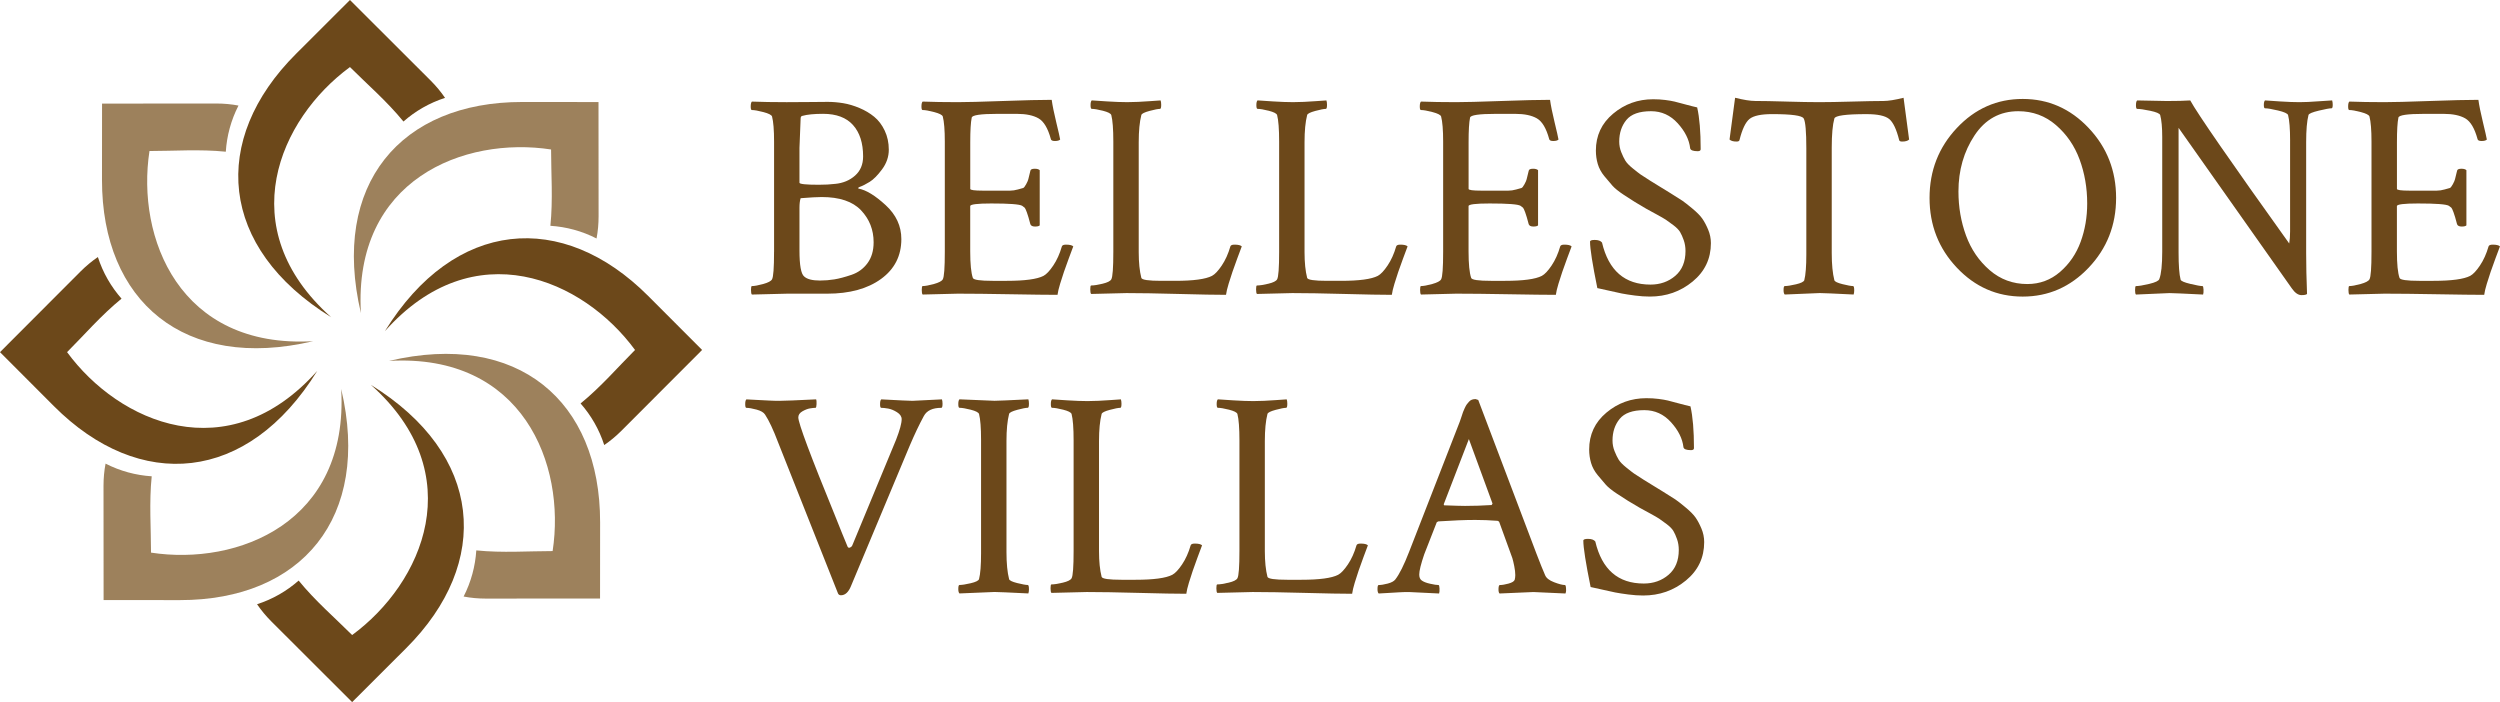 <?xml version="1.0" encoding="UTF-8"?>
<svg id="logos" xmlns="http://www.w3.org/2000/svg" viewBox="0 0 2000 561.68">
  <defs>
    <style>
      .cls-1 {
        fill: #9d815c;
      }

      .cls-2 {
        fill: #6c481a;
      }
    </style>
  </defs>
  <g>
    <path class="cls-2" d="M619.26,201.54v-88.28c0-9.19-.54-15.88-1.63-20.09-.47-1.25-2.76-2.41-6.89-3.5-4.13-1.09-7.2-1.63-9.23-1.63-.62,0-.93-.93-.93-2.8,0-2.02.31-3.35.93-3.97,8.1.31,17.36.47,27.79.47,7.94,0,14.44-.04,19.5-.12,5.06-.08,9.54-.12,13.43-.12s8.17.35,12.38,1.05c4.2.7,8.52,1.99,12.96,3.85,4.44,1.87,8.37,4.2,11.79,7.01,3.43,2.8,6.23,6.5,8.41,11.09,2.18,4.59,3.27,9.69,3.27,15.3s-1.79,10.82-5.37,15.65c-3.58,4.83-6.89,8.17-9.93,10.04-3.04,1.87-5.64,3.19-7.82,3.97-1.25.47-1.63.93-1.17,1.4,6.07,1.09,13.31,5.49,21.72,13.2,8.41,7.71,12.61,16.78,12.61,27.21,0,13.39-5.41,24.02-16.23,31.88-10.82,7.86-25.18,11.79-43.09,11.79h-32l-28.26.7c-.47-.47-.7-1.71-.7-3.74s.23-3.04.7-3.04c2.02,0,5.02-.54,8.99-1.63s6.34-2.34,7.12-3.74c1.09-1.87,1.63-9.19,1.63-21.95ZM668.07,147.12c6.38-.62,11.72-2.84,16-6.66,4.28-3.81,6.42-8.91,6.42-15.3,0-10.74-2.69-19.11-8.06-25.11-5.37-5.99-13.35-8.99-23.94-8.99-7.16,0-12.69.54-16.58,1.63-.93.16-1.4.86-1.4,2.1l-.93,23.59v27.79c0,1.09,5.14,1.63,15.41,1.63,4.98,0,9.34-.23,13.08-.7ZM698.9,193.83c0-9.96-3.35-18.49-10.04-25.57-6.7-7.08-17.2-10.63-31.53-10.63-3.43,0-9.03.31-16.82.93-.62,1.87-.93,4.44-.93,7.71v34.1c0,11.83,1.25,18.76,3.74,20.79,2.34,2.18,6.54,3.27,12.61,3.27,3.89,0,7.75-.31,11.56-.93,3.81-.62,8.37-1.83,13.66-3.62,5.29-1.79,9.58-4.9,12.85-9.34,3.27-4.44,4.9-10,4.9-16.7Z"/>
    <path class="cls-2" d="M765.93,81.73c7.01,0,19.15-.31,36.43-.93,17.28-.62,30.28-.93,39-.93.62,4.52,1.83,10.47,3.62,17.87s2.84,12.03,3.15,13.9c-.78.78-2.18,1.17-4.2,1.17s-3.11-.54-3.27-1.63c-2.34-8.56-5.61-14.05-9.81-16.47-4.2-2.41-9.96-3.62-17.28-3.62h-15.65c-13.39,0-20.24,1.01-20.55,3.04-.78,3.74-1.17,10.28-1.17,19.62v37.37c0,.93,3.35,1.4,10.04,1.4h21.84c1.95,0,4.01-.31,6.19-.93,2.18-.62,3.58-1.01,4.2-1.17.62-.16,1.44-1.17,2.45-3.04,1.01-1.87,1.6-3.23,1.75-4.09.16-.86.7-3.08,1.63-6.66.16-1.09,1.32-1.63,3.5-1.63,1.87,0,3.19.39,3.97,1.17v44.14c-.62.62-1.87.93-3.74.93-2.02,0-3.27-.62-3.74-1.87-1.09-4.2-2.02-7.36-2.8-9.46-.78-2.1-1.36-3.35-1.75-3.74s-1.05-.9-1.99-1.52c-2.02-1.25-10.28-1.87-24.76-1.87-11.21,0-16.82.7-16.82,2.1v36.2c0,10.12.7,17.2,2.1,21.25.47,1.56,5.76,2.34,15.88,2.34h11.21c14.48,0,24.29-1.32,29.43-3.97,2.34-1.25,4.94-4.01,7.82-8.29,2.88-4.28,5.18-9.38,6.89-15.3.31-.93,1.4-1.4,3.27-1.4,2.96,0,4.9.47,5.84,1.4-.78,2.02-1.99,5.25-3.62,9.69-1.63,4.44-2.92,8.02-3.85,10.74-.93,2.72-1.95,5.88-3.04,9.46-1.09,3.58-1.79,6.54-2.1,8.87-7.94,0-20.47-.16-37.6-.47-17.13-.31-31.14-.47-42.04-.47l-28.26.7c-.47-.47-.7-1.71-.7-3.74s.23-3.04.7-3.04c2.02,0,5.02-.54,8.99-1.63s6.34-2.34,7.12-3.74c1.09-1.87,1.63-9.19,1.63-21.95v-88.28c0-9.19-.54-15.88-1.63-20.09-.47-1.25-2.76-2.41-6.89-3.5-4.13-1.09-7.2-1.63-9.23-1.63-.62,0-.93-.93-.93-2.8,0-2.02.31-3.35.93-3.97,8.1.31,17.36.47,27.79.47Z"/>
    <path class="cls-2" d="M901.39,81.73c3.11,0,6.15-.08,9.11-.23s6.15-.35,9.58-.58,6.23-.43,8.41-.58c.31.93.47,2.1.47,3.5,0,2.18-.31,3.27-.93,3.27-1.56,0-4.36.54-8.41,1.63s-6.23,2.18-6.54,3.27c-1.4,5.45-2.1,12.69-2.1,21.72v88.05c0,8.25.7,15.1,2.1,20.55.47,1.56,5.76,2.34,15.88,2.34h11.21c14.48,0,24.29-1.32,29.43-3.97,2.34-1.25,4.94-4.01,7.82-8.29,2.88-4.28,5.18-9.38,6.89-15.3.31-.93,1.4-1.4,3.27-1.4,2.96,0,4.9.47,5.84,1.4-.78,2.02-1.99,5.25-3.62,9.69-1.63,4.44-2.92,8.02-3.85,10.74s-1.95,5.88-3.04,9.46c-1.09,3.58-1.79,6.54-2.1,8.87-8.1,0-20.75-.23-37.95-.7-17.2-.47-31.1-.7-41.69-.7l-28.26.7c-.47-.47-.7-1.71-.7-3.74s.23-3.04.7-3.04c2.18,0,5.22-.47,9.11-1.4,3.89-.93,6.23-2.1,7.01-3.5,1.09-1.87,1.63-9.19,1.63-21.95v-88.28c0-9.96-.54-17.05-1.63-21.25-.47-1.25-2.69-2.37-6.66-3.39s-6.97-1.52-8.99-1.52c-.62,0-.93-1.01-.93-3.04,0-1.87.31-3.11.93-3.74,2.02.16,6.15.43,12.38.82,6.23.39,11.44.58,15.65.58Z"/>
    <path class="cls-2" d="M1034.04,81.73c3.11,0,6.15-.08,9.11-.23s6.15-.35,9.58-.58,6.23-.43,8.41-.58c.31.93.47,2.1.47,3.5,0,2.18-.31,3.27-.93,3.27-1.56,0-4.36.54-8.41,1.63-4.05,1.09-6.23,2.18-6.54,3.27-1.4,5.45-2.1,12.69-2.1,21.72v88.05c0,8.25.7,15.1,2.1,20.55.47,1.56,5.76,2.34,15.88,2.34h11.21c14.48,0,24.29-1.32,29.43-3.97,2.34-1.25,4.94-4.01,7.82-8.29,2.88-4.28,5.18-9.38,6.89-15.3.31-.93,1.4-1.4,3.27-1.4,2.96,0,4.9.47,5.84,1.4-.78,2.02-1.99,5.25-3.62,9.69-1.63,4.44-2.92,8.02-3.85,10.74-.93,2.72-1.95,5.88-3.04,9.46-1.09,3.58-1.79,6.54-2.1,8.87-8.1,0-20.75-.23-37.95-.7-17.2-.47-31.1-.7-41.69-.7l-28.26.7c-.47-.47-.7-1.71-.7-3.74s.23-3.04.7-3.04c2.18,0,5.22-.47,9.11-1.4,3.89-.93,6.23-2.1,7.01-3.5,1.09-1.87,1.63-9.19,1.63-21.95v-88.28c0-9.96-.54-17.05-1.63-21.25-.47-1.25-2.69-2.37-6.66-3.39s-6.97-1.52-8.99-1.52c-.62,0-.93-1.01-.93-3.04,0-1.87.31-3.11.93-3.74,2.02.16,6.15.43,12.38.82,6.23.39,11.44.58,15.65.58Z"/>
    <path class="cls-2" d="M1164.6,81.73c7.01,0,19.15-.31,36.43-.93,17.28-.62,30.28-.93,39-.93.62,4.52,1.83,10.47,3.62,17.87,1.79,7.4,2.84,12.03,3.15,13.9-.78.78-2.18,1.17-4.2,1.17s-3.11-.54-3.27-1.63c-2.34-8.56-5.61-14.05-9.81-16.47-4.2-2.41-9.96-3.62-17.28-3.62h-15.65c-13.39,0-20.24,1.01-20.55,3.04-.78,3.74-1.17,10.28-1.17,19.62v37.37c0,.93,3.35,1.4,10.04,1.4h21.84c1.95,0,4.01-.31,6.19-.93,2.18-.62,3.58-1.01,4.2-1.17.62-.16,1.44-1.17,2.45-3.04s1.6-3.23,1.75-4.09c.16-.86.7-3.08,1.63-6.66.16-1.09,1.32-1.63,3.5-1.63,1.87,0,3.19.39,3.97,1.17v44.14c-.62.62-1.87.93-3.74.93-2.02,0-3.27-.62-3.74-1.87-1.09-4.2-2.02-7.36-2.8-9.46-.78-2.1-1.36-3.35-1.75-3.74s-1.05-.9-1.99-1.52c-2.02-1.25-10.28-1.87-24.76-1.87-11.21,0-16.82.7-16.82,2.1v36.2c0,10.12.7,17.2,2.1,21.25.47,1.56,5.76,2.34,15.88,2.34h11.21c14.48,0,24.29-1.32,29.43-3.97,2.34-1.25,4.94-4.01,7.82-8.29,2.88-4.28,5.18-9.38,6.89-15.3.31-.93,1.4-1.4,3.27-1.4,2.96,0,4.9.47,5.84,1.4-.78,2.02-1.99,5.25-3.62,9.69s-2.92,8.02-3.85,10.74c-.93,2.72-1.95,5.88-3.04,9.46s-1.79,6.54-2.1,8.87c-7.94,0-20.47-.16-37.6-.47-17.13-.31-31.14-.47-42.04-.47l-28.26.7c-.47-.47-.7-1.71-.7-3.74s.23-3.04.7-3.04c2.02,0,5.02-.54,8.99-1.63,3.97-1.09,6.34-2.34,7.12-3.74,1.09-1.87,1.63-9.19,1.63-21.95v-88.28c0-9.19-.54-15.88-1.63-20.09-.47-1.25-2.76-2.41-6.89-3.5-4.13-1.09-7.2-1.63-9.23-1.63-.62,0-.93-.93-.93-2.8,0-2.02.31-3.35.93-3.97,8.1.31,17.36.47,27.79.47Z"/>
    <path class="cls-2" d="M1276.7,120.5c0-11.99,4.59-21.84,13.78-29.54,9.19-7.71,19.85-11.56,32-11.56,3.43,0,6.66.19,9.69.58s5.53.82,7.47,1.28,4.75,1.21,8.41,2.22c3.66,1.01,6.89,1.83,9.69,2.45,1.87,8.25,2.8,19.38,2.8,33.4,0,1.09-.78,1.63-2.34,1.63-3.74,0-5.76-.78-6.07-2.34-.78-6.85-4.09-13.51-9.93-19.97-5.84-6.46-12.96-9.69-21.37-9.69-9.34,0-15.92,2.34-19.73,7.01s-5.72,10.43-5.72,17.28c0,2.96.54,5.8,1.63,8.52,1.09,2.72,2.18,4.98,3.27,6.77,1.09,1.79,3.08,3.85,5.96,6.19,2.88,2.34,4.98,3.97,6.31,4.9s3.97,2.65,7.94,5.14c3.97,2.49,6.5,4.05,7.59,4.67.78.47,3.5,2.14,8.17,5.02,4.67,2.88,7.86,4.9,9.58,6.07,1.71,1.17,4.4,3.27,8.06,6.31,3.66,3.04,6.31,5.72,7.94,8.06,1.63,2.34,3.19,5.25,4.67,8.76s2.22,7.12,2.22,10.86c0,12.46-4.87,22.69-14.6,30.71s-21.14,12.03-34.21,12.03c-3.74,0-7.71-.27-11.91-.82-4.2-.54-7.71-1.09-10.51-1.63-2.8-.54-6.34-1.32-10.63-2.34-4.28-1.01-7.28-1.67-8.99-1.99-3.89-19.15-5.84-31.53-5.84-37.13,0-.93,1.25-1.4,3.74-1.4,2.8,0,4.75.7,5.84,2.1,5.29,22.42,18.22,33.63,38.77,33.63,7.78,0,14.4-2.34,19.85-7.01,5.45-4.67,8.17-11.29,8.17-19.85,0-3.11-.47-5.99-1.4-8.64s-1.91-4.83-2.92-6.54-2.8-3.54-5.37-5.49c-2.57-1.95-4.55-3.39-5.96-4.32s-3.97-2.41-7.71-4.44c-3.74-2.02-6.31-3.43-7.71-4.2-4.52-2.65-7.67-4.52-9.46-5.61-1.79-1.09-4.75-3-8.87-5.72-4.13-2.72-7.12-5.14-8.99-7.24-1.87-2.1-4.05-4.67-6.54-7.71-2.49-3.04-4.24-6.27-5.25-9.69s-1.52-7.01-1.52-10.74Z"/>
    <path class="cls-2" d="M1429.09,81.26c10.67.31,19.42.47,26.27.47s15.65-.16,26.39-.47,19.07-.47,24.99-.47c3.89,0,9.26-.86,16.11-2.57l4.44,33.4c-1.09,1.09-2.96,1.63-5.61,1.63-1.4,0-2.18-.39-2.34-1.17-2.18-8.72-4.87-14.36-8.06-16.93s-9.23-3.85-18.1-3.85c-16.5,0-25.07,1.17-25.69,3.5-1.4,4.98-2.1,12.77-2.1,23.35v84.31c0,9.03.7,16.27,2.1,21.72.31,1.09,2.49,2.14,6.54,3.15,4.05,1.01,6.85,1.52,8.41,1.52.62,0,.93,1.17.93,3.5,0,1.25-.16,2.34-.47,3.27-15.57-.78-24.6-1.17-27.09-1.17-.78,0-10.12.39-28.03,1.17-.62-.62-.93-1.79-.93-3.5,0-2.18.31-3.27.93-3.27,2.02,0,5.02-.47,8.99-1.4s6.19-2.02,6.66-3.27c1.09-4.2,1.63-11.13,1.63-20.79v-84.54c0-13.55-.7-21.56-2.1-24.06-1.25-2.34-9.65-3.5-25.22-3.5-8.87,0-14.91,1.28-18.1,3.85-3.19,2.57-5.88,8.21-8.06,16.93-.16.78-.93,1.17-2.34,1.17-2.65,0-4.52-.54-5.61-1.63l4.44-33.4c6.85,1.71,12.22,2.57,16.11,2.57,5.92,0,14.21.16,24.87.47Z"/>
    <path class="cls-2" d="M1565.48,214.15c-14.56-15.41-21.84-34.02-21.84-55.82s7.28-40.44,21.84-55.93c14.56-15.49,32.11-23.24,52.67-23.24s38.15,7.75,52.78,23.24c14.64,15.49,21.95,34.14,21.95,55.93s-7.32,40.4-21.95,55.82c-14.64,15.41-32.23,23.12-52.78,23.12s-38.11-7.71-52.67-23.12ZM1614.64,88.97c-14.79,0-26.47,6.46-35.03,19.38-8.56,12.92-12.85,27.87-12.85,44.84,0,12.46,2.02,24.21,6.07,35.27,4.05,11.05,10.35,20.28,18.92,27.68,8.56,7.4,18.61,11.09,30.13,11.09,9.96,0,18.68-3.23,26.16-9.69,7.47-6.46,12.96-14.48,16.47-24.06,3.5-9.58,5.25-19.81,5.25-30.71,0-12.46-2.02-24.17-6.07-35.15-4.05-10.98-10.35-20.16-18.92-27.56-8.56-7.4-18.61-11.09-30.13-11.09Z"/>
    <path class="cls-2" d="M1832.08,112.56c0-9.5-.54-16.35-1.63-20.55-.47-1.25-3.15-2.45-8.06-3.62-4.9-1.17-8.37-1.75-10.39-1.75-.62,0-.93-.9-.93-2.69s.31-3,.93-3.62c2.02.16,6.07.43,12.14.82,6.07.39,11.21.58,15.41.58s9.15-.23,15.3-.7c6.15-.47,9.77-.7,10.86-.7.31.93.47,2.1.47,3.5,0,1.87-.31,2.8-.93,2.8-1.56,0-4.94.62-10.16,1.87-5.22,1.25-7.98,2.41-8.29,3.5-1.25,4.83-1.87,12.07-1.87,21.72v88.75c0,9.65.23,20.55.7,32.7-.62.62-2.1.93-4.44.93-2.65,0-5.22-1.79-7.71-5.37l-90.62-128.45v99.73c0,10.28.54,17.52,1.63,21.72.31,1.09,2.92,2.22,7.82,3.39,4.9,1.17,8.14,1.75,9.69,1.75.47,0,.74.93.82,2.8.08,1.87-.04,3.19-.35,3.97-15.57-.78-24.52-1.17-26.86-1.17l-26.86,1.17c-.47-.47-.7-1.63-.7-3.5,0-2.18.23-3.27.7-3.27,2.18,0,5.72-.58,10.63-1.75,4.9-1.17,7.59-2.45,8.06-3.85,1.56-4.05,2.34-11.37,2.34-21.95v-91.78c0-7.63-.54-13.47-1.63-17.52-.47-1.25-3.11-2.37-7.94-3.39s-8.33-1.52-10.51-1.52c-.62,0-.93-.97-.93-2.92s.31-3.23.93-3.85c12.14.31,20.09.47,23.82.47,8.1,0,14.32-.16,18.68-.47,5.76,10.59,32.15,48.73,79.17,114.44.47-2.65.7-5.84.7-9.58v-72.63Z"/>
    <path class="cls-2" d="M1907.28,81.73c7.01,0,19.15-.31,36.43-.93,17.28-.62,30.28-.93,39-.93.62,4.52,1.83,10.47,3.62,17.87,1.79,7.4,2.84,12.03,3.15,13.9-.78.78-2.18,1.17-4.2,1.17s-3.11-.54-3.27-1.63c-2.34-8.56-5.61-14.05-9.81-16.47-4.2-2.41-9.96-3.62-17.28-3.62h-15.65c-13.39,0-20.24,1.01-20.55,3.04-.78,3.74-1.17,10.28-1.17,19.62v37.37c0,.93,3.35,1.4,10.04,1.4h21.84c1.95,0,4.01-.31,6.19-.93,2.18-.62,3.58-1.01,4.2-1.17.62-.16,1.44-1.17,2.45-3.04,1.01-1.87,1.6-3.23,1.75-4.09s.7-3.08,1.63-6.66c.16-1.09,1.32-1.63,3.5-1.63,1.87,0,3.19.39,3.97,1.17v44.14c-.62.62-1.87.93-3.74.93-2.02,0-3.27-.62-3.74-1.87-1.09-4.2-2.02-7.36-2.8-9.46-.78-2.1-1.36-3.35-1.75-3.74s-1.05-.9-1.99-1.52c-2.02-1.25-10.28-1.87-24.76-1.87-11.21,0-16.82.7-16.82,2.1v36.2c0,10.12.7,17.2,2.1,21.25.47,1.56,5.76,2.34,15.88,2.34h11.21c14.48,0,24.29-1.32,29.43-3.97,2.34-1.25,4.94-4.01,7.82-8.29,2.88-4.28,5.18-9.38,6.89-15.3.31-.93,1.4-1.4,3.27-1.4,2.96,0,4.9.47,5.84,1.4-.78,2.02-1.99,5.25-3.62,9.69-1.63,4.44-2.92,8.02-3.85,10.74-.93,2.72-1.95,5.88-3.04,9.46s-1.79,6.54-2.1,8.87c-7.94,0-20.47-.16-37.6-.47-17.13-.31-31.14-.47-42.04-.47l-28.26.7c-.47-.47-.7-1.71-.7-3.74s.23-3.04.7-3.04c2.02,0,5.02-.54,8.99-1.63s6.34-2.34,7.12-3.74c1.09-1.87,1.63-9.19,1.63-21.95v-88.28c0-9.19-.54-15.88-1.63-20.09-.47-1.25-2.76-2.41-6.89-3.5-4.13-1.09-7.2-1.63-9.23-1.63-.62,0-.93-.93-.93-2.8,0-2.02.31-3.35.93-3.97,8.1.31,17.36.47,27.79.47Z"/>
    <path class="cls-2" d="M623.93,320.65c3.74,0,13.39-.39,28.96-1.17.31.62.43,1.91.35,3.85-.08,1.95-.35,2.92-.82,2.92-1.09,0-2.57.16-4.44.47-1.87.31-3.89,1.09-6.07,2.34-2.18,1.25-3.27,2.88-3.27,4.9,0,4.52,9.81,30.75,29.43,78.71,4.2,10.59,7.55,18.84,10.04,24.76.47.78,1.13.97,1.99.58s1.44-.97,1.75-1.75l35.03-84.54c2.96-7.63,4.44-13.08,4.44-16.35,0-2.18-1.25-4.05-3.74-5.61-2.49-1.56-4.87-2.53-7.12-2.92s-4.09-.58-5.49-.58c-.62,0-.93-.97-.93-2.92s.31-3.23.93-3.85c14.48.78,22.81,1.17,24.99,1.17.16,0,8.02-.39,23.59-1.17.31.93.47,2.1.47,3.5,0,2.18-.31,3.27-.93,3.27-7.01,0-11.68,2.18-14.01,6.54-3.58,6.54-7.4,14.56-11.44,24.06l-46.71,111.64c-2.02,5.14-4.75,7.71-8.17,7.71-1.09,0-1.87-.47-2.34-1.4l-47.88-120.74c-3.89-10.28-7.4-17.75-10.51-22.42-1.09-1.71-3.35-3.04-6.77-3.97-3.43-.93-6.15-1.4-8.17-1.4-.62,0-.93-1.01-.93-3.04,0-1.87.31-3.11.93-3.74,2.49.16,5.45.31,8.87.47s6.5.31,9.23.47c2.72.16,5.64.23,8.76.23Z"/>
    <path class="cls-2" d="M784.85,351.94c0-9.65-.54-16.58-1.63-20.79-.47-1.25-2.69-2.37-6.66-3.39-3.97-1.01-6.97-1.52-8.99-1.52-.62,0-.93-1.01-.93-3.04,0-1.87.31-3.11.93-3.74,17.91.78,27.25,1.17,28.03,1.17,2.49,0,11.52-.39,27.09-1.17.31.93.47,2.1.47,3.5,0,2.18-.31,3.27-.93,3.27-1.56,0-4.36.54-8.41,1.63s-6.23,2.18-6.54,3.27c-1.4,5.45-2.1,12.69-2.1,21.72v88.75c0,9.03.7,16.27,2.1,21.72.31,1.09,2.49,2.14,6.54,3.15s6.85,1.52,8.41,1.52c.62,0,.93,1.17.93,3.5,0,1.25-.16,2.34-.47,3.27-15.57-.78-24.6-1.17-27.09-1.17-.78,0-10.12.39-28.03,1.17-.62-.62-.93-1.79-.93-3.5,0-2.18.31-3.27.93-3.27,2.02,0,5.02-.47,8.99-1.4,3.97-.93,6.19-2.02,6.66-3.27,1.09-4.2,1.63-11.13,1.63-20.79v-90.62Z"/>
    <path class="cls-2" d="M869.62,320.88c3.11,0,6.15-.08,9.11-.23,2.96-.16,6.15-.35,9.58-.58s6.23-.43,8.41-.58c.31.93.47,2.1.47,3.5,0,2.18-.31,3.27-.93,3.27-1.56,0-4.36.54-8.41,1.63s-6.23,2.18-6.54,3.27c-1.4,5.45-2.1,12.69-2.1,21.72v88.05c0,8.25.7,15.1,2.1,20.55.47,1.56,5.76,2.34,15.88,2.34h11.21c14.48,0,24.29-1.32,29.43-3.97,2.34-1.25,4.94-4.01,7.82-8.29,2.88-4.28,5.18-9.38,6.89-15.3.31-.93,1.4-1.4,3.27-1.4,2.96,0,4.9.47,5.84,1.4-.78,2.02-1.99,5.25-3.62,9.69s-2.92,8.02-3.85,10.74c-.93,2.72-1.95,5.88-3.04,9.46s-1.79,6.54-2.1,8.87c-8.1,0-20.75-.23-37.95-.7s-31.1-.7-41.69-.7l-28.26.7c-.47-.47-.7-1.71-.7-3.74s.23-3.04.7-3.04c2.18,0,5.22-.47,9.11-1.4,3.89-.93,6.23-2.1,7.01-3.5,1.09-1.87,1.63-9.19,1.63-21.95v-88.28c0-9.96-.54-17.05-1.63-21.25-.47-1.25-2.69-2.37-6.66-3.39-3.97-1.01-6.97-1.52-8.99-1.52-.62,0-.93-1.01-.93-3.04,0-1.87.31-3.11.93-3.74,2.02.16,6.15.43,12.38.82,6.23.39,11.44.58,15.65.58Z"/>
    <path class="cls-2" d="M1002.28,320.88c3.11,0,6.15-.08,9.11-.23,2.96-.16,6.15-.35,9.58-.58s6.23-.43,8.41-.58c.31.93.47,2.1.47,3.5,0,2.18-.31,3.27-.93,3.27-1.56,0-4.36.54-8.41,1.63-4.05,1.09-6.23,2.18-6.54,3.27-1.4,5.45-2.1,12.69-2.1,21.72v88.05c0,8.25.7,15.1,2.1,20.55.47,1.56,5.76,2.34,15.88,2.34h11.21c14.48,0,24.29-1.32,29.43-3.97,2.34-1.25,4.94-4.01,7.82-8.29,2.88-4.28,5.18-9.38,6.89-15.3.31-.93,1.4-1.4,3.27-1.4,2.96,0,4.9.47,5.84,1.4-.78,2.02-1.99,5.25-3.62,9.69-1.63,4.44-2.92,8.02-3.85,10.74s-1.95,5.88-3.04,9.46-1.79,6.54-2.1,8.87c-8.1,0-20.75-.23-37.95-.7s-31.1-.7-41.69-.7l-28.26.7c-.47-.47-.7-1.71-.7-3.74s.23-3.04.7-3.04c2.18,0,5.22-.47,9.11-1.4,3.89-.93,6.23-2.1,7.01-3.5,1.09-1.87,1.63-9.19,1.63-21.95v-88.28c0-9.96-.54-17.05-1.63-21.25-.47-1.25-2.69-2.37-6.66-3.39-3.97-1.01-6.97-1.52-8.99-1.52-.62,0-.93-1.01-.93-3.04,0-1.87.31-3.11.93-3.74,2.02.16,6.15.43,12.38.82s11.44.58,15.65.58Z"/>
    <path class="cls-2" d="M1182.58,319.95l46.71,123.31c2.8,7.32,5.06,12.92,6.77,16.82.93,2.34,3.35,4.24,7.24,5.72,3.89,1.48,6.77,2.22,8.64,2.22.62,0,.93,1.48.93,4.44,0,.62-.16,1.4-.47,2.34-15.57-.78-24.13-1.17-25.69-1.17-.16,0-9.19.39-27.09,1.17-.62-.62-.9-1.91-.82-3.85.08-1.95.43-2.92,1.05-2.92,1.87,0,4.2-.39,7.01-1.17s4.44-1.79,4.9-3.04c.31-1.25.47-2.49.47-3.74,0-2.02-.27-4.4-.82-7.12s-1.05-4.87-1.52-6.42l-.93-2.57-9.58-26.39c-.47-.62-.93-.93-1.4-.93-6.07-.47-11.99-.7-17.75-.7-8.1,0-17.98.39-29.66,1.17l-1.17.7-10.04,25.69c-2.65,7.78-3.97,13.16-3.97,16.11,0,2.18.62,3.74,1.87,4.67,1.4,1.09,3.66,1.99,6.77,2.69,3.11.7,5.37,1.05,6.77,1.05.47,0,.74.93.82,2.8.08,1.87-.04,3.19-.35,3.97-15.57-.78-23.59-1.17-24.06-1.17-3.11,0-5.84.08-8.17.23s-4.94.31-7.82.47-5.64.31-8.29.47c-.62-.62-.93-1.79-.93-3.5,0-2.18.31-3.27.93-3.27,1.87,0,4.28-.39,7.24-1.17s4.98-1.87,6.07-3.27c3.27-4.2,6.93-11.52,10.98-21.95l40.64-104.4c.31-.78.74-2.02,1.28-3.74.54-1.71.97-3,1.28-3.85s.78-1.95,1.4-3.27c.62-1.32,1.17-2.3,1.63-2.92s1.05-1.32,1.75-2.1,1.48-1.32,2.34-1.63,1.83-.47,2.92-.47l2.1.7ZM1155.49,404.26c8.1.31,13.62.47,16.58.47,6.85,0,13.94-.23,21.25-.7l.7-1.17-18.92-51.61-20.09,52.08c0,.62.16.93.47.93Z"/>
    <path class="cls-2" d="M1271.33,359.65c0-11.99,4.59-21.84,13.78-29.54,9.19-7.71,19.85-11.56,32-11.56,3.43,0,6.66.19,9.69.58s5.53.82,7.47,1.28c1.95.47,4.75,1.21,8.41,2.22,3.66,1.01,6.89,1.83,9.69,2.45,1.87,8.25,2.8,19.38,2.8,33.4,0,1.09-.78,1.63-2.34,1.63-3.74,0-5.76-.78-6.07-2.34-.78-6.85-4.09-13.51-9.93-19.97-5.84-6.46-12.96-9.69-21.37-9.69-9.34,0-15.92,2.34-19.73,7.01-3.81,4.67-5.72,10.43-5.72,17.28,0,2.96.54,5.8,1.63,8.52,1.09,2.72,2.18,4.98,3.27,6.77s3.08,3.85,5.96,6.19c2.88,2.34,4.98,3.97,6.31,4.9s3.97,2.65,7.94,5.14c3.97,2.49,6.5,4.05,7.59,4.67.78.47,3.5,2.14,8.17,5.02,4.67,2.88,7.86,4.9,9.58,6.07s4.4,3.27,8.06,6.31c3.66,3.04,6.31,5.72,7.94,8.06,1.63,2.34,3.19,5.25,4.67,8.76s2.22,7.12,2.22,10.86c0,12.46-4.87,22.69-14.6,30.71-9.73,8.02-21.14,12.03-34.21,12.03-3.74,0-7.71-.27-11.91-.82s-7.71-1.09-10.51-1.63-6.34-1.32-10.63-2.34-7.28-1.67-8.99-1.99c-3.89-19.15-5.84-31.53-5.84-37.13,0-.93,1.25-1.4,3.74-1.4,2.8,0,4.75.7,5.84,2.1,5.29,22.42,18.22,33.63,38.77,33.63,7.78,0,14.4-2.34,19.85-7.01,5.45-4.67,8.17-11.29,8.17-19.85,0-3.11-.47-5.99-1.4-8.64-.93-2.65-1.91-4.83-2.92-6.54-1.01-1.71-2.8-3.54-5.37-5.49-2.57-1.95-4.55-3.39-5.96-4.32s-3.97-2.41-7.71-4.44c-3.74-2.02-6.31-3.43-7.71-4.2-4.52-2.65-7.67-4.52-9.46-5.61s-4.75-3-8.87-5.72c-4.13-2.72-7.12-5.14-8.99-7.24-1.87-2.1-4.05-4.67-6.54-7.71-2.49-3.04-4.24-6.27-5.25-9.69-1.01-3.43-1.52-7.01-1.52-10.74Z"/>
  </g>
  <g>
    <path class="cls-2" d="M356.03,78.29c-3.25-4.77-7.04-9.36-11.4-13.73L279.96,0l-43.16,43.09c-68.75,68.64-61.9,155,28.17,210.71-80.12-71.34-41.52-158.67,15-200.15,13.42,13.42,29.61,27.37,42.79,43.57,9.52-8.37,20.71-14.87,33.29-18.93h0Z"/>
    <path class="cls-2" d="M205.65,483.39c3.25,4.77,7.04,9.36,11.4,13.73l64.67,64.57,43.16-43.09c68.75-68.64,61.9-155-28.17-210.72,80.12,71.34,41.52,158.67-15,200.15-13.42-13.42-29.61-27.37-42.79-43.57-9.52,8.37-20.71,14.87-33.29,18.93h0Z"/>
    <path class="cls-1" d="M477.23,190.79c1.08-5.67,1.64-11.6,1.64-17.77l-.07-91.38-60.99-.05c-97.15-.08-153.37,65.83-129.08,168.91-6.21-107.1,82.83-141.56,152.13-130.92,0,18.98,1.58,40.29-.55,61.06,12.65.82,25.16,4.13,36.92,10.15h0Z"/>
    <path class="cls-1" d="M84.45,370.89c-1.08,5.67-1.64,11.6-1.64,17.77l.07,91.38,60.99.05c97.15.08,153.37-65.83,129.08-168.91,6.21,107.1-82.83,141.56-152.13,130.92,0-18.98-1.58-40.29.55-61.06-12.65-.82-25.16-4.13-36.92-10.15h0Z"/>
    <path class="cls-2" d="M483.39,356.03c4.77-3.25,9.36-7.04,13.73-11.4l64.57-64.67-43.09-43.16c-68.64-68.75-155-61.9-210.72,28.17,71.34-80.12,158.67-41.52,200.15,15-13.42,13.42-27.37,29.61-43.57,42.79,8.37,9.52,14.87,20.71,18.93,33.29h0Z"/>
    <path class="cls-2" d="M78.29,205.65c-4.77,3.25-9.36,7.04-13.73,11.4L0,281.72l43.09,43.16c68.64,68.75,155,61.9,210.72-28.17-71.34,80.12-158.67,41.52-200.15-15,13.42-13.42,27.37-29.61,43.57-42.79-8.37-9.52-14.87-20.71-18.93-33.29h0Z"/>
    <path class="cls-1" d="M370.89,477.23c5.67,1.08,11.6,1.64,17.77,1.64l91.38-.07.05-60.99c.08-97.15-65.83-153.37-168.91-129.08,107.1-6.21,141.56,82.83,130.92,152.13-18.98,0-40.29,1.58-61.06-.55-.82,12.65-4.13,25.16-10.15,36.92h0Z"/>
    <path class="cls-1" d="M190.79,84.45c-5.67-1.08-11.6-1.64-17.77-1.64l-91.38.07-.05,60.99c-.08,97.15,65.84,153.37,168.91,129.08-107.1,6.21-141.56-82.83-130.92-152.13,18.98,0,40.29-1.58,61.06.55.82-12.65,4.13-25.16,10.15-36.92h0Z"/>
  </g>
</svg>